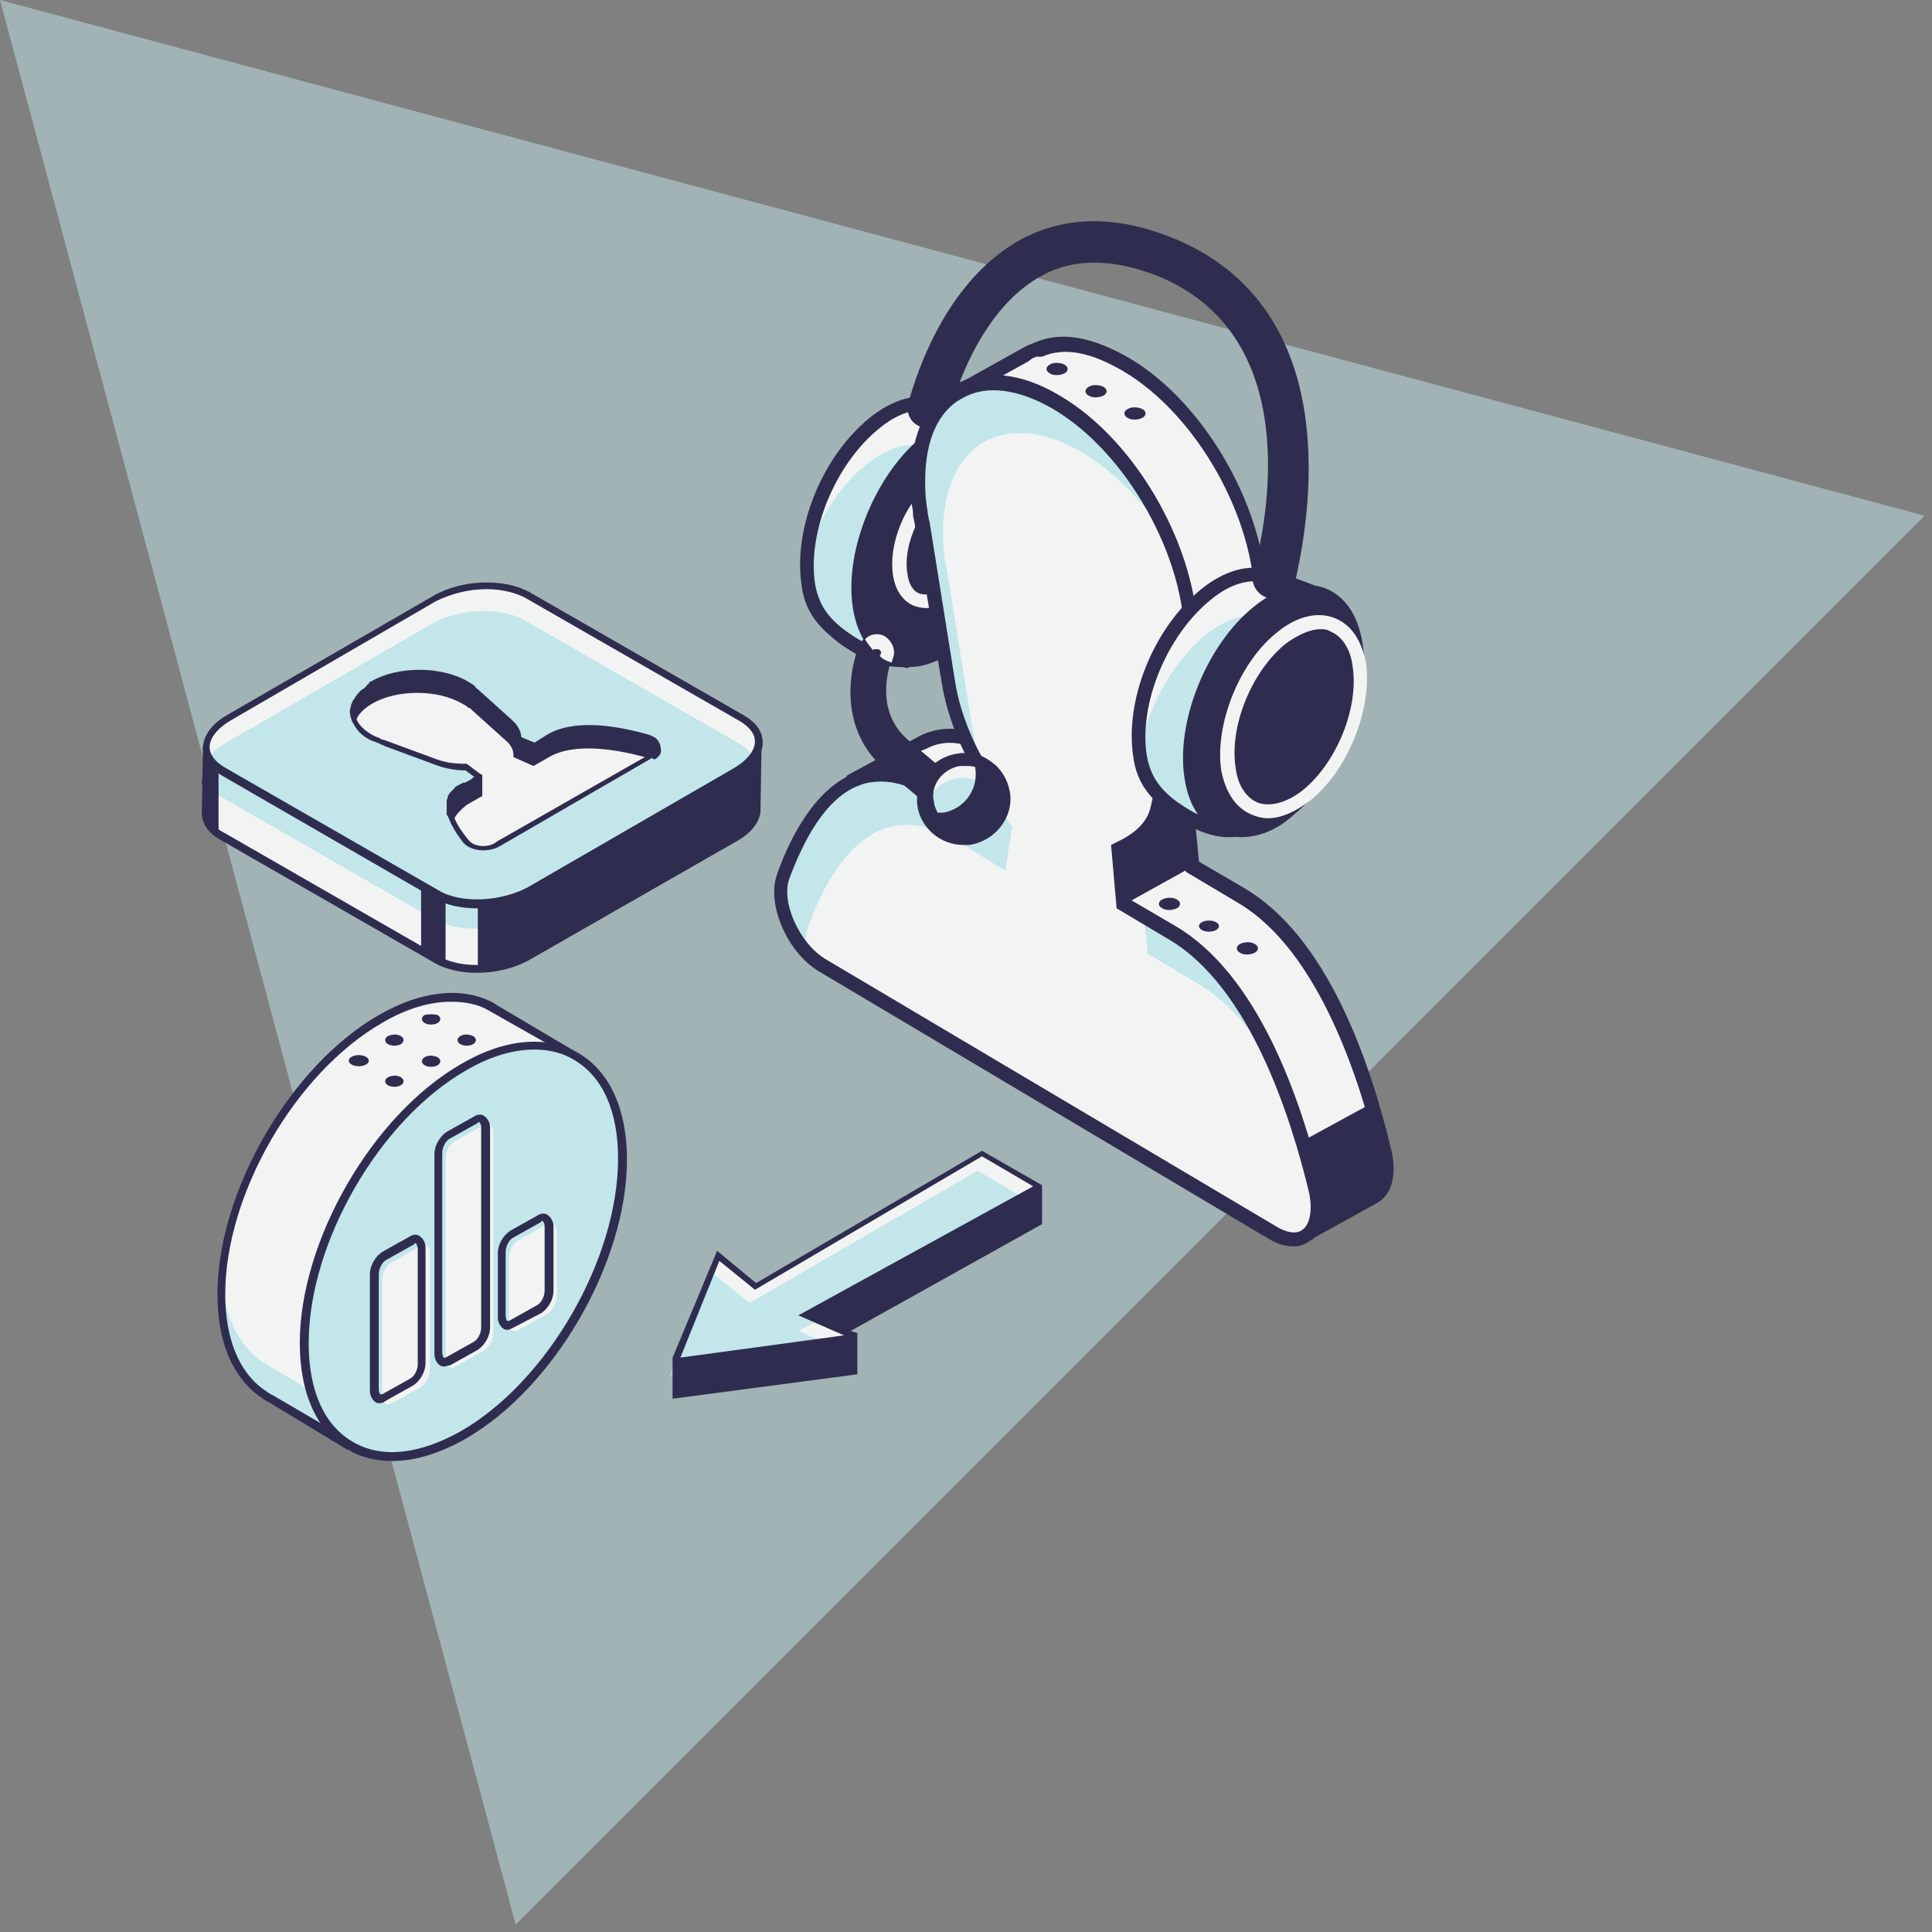 <svg width="201" height="201" viewBox="0 0 201 201" fill="none" xmlns="http://www.w3.org/2000/svg">
<rect x="0" y="0" width="201" height="201" fill="#808080" stroke="none"/>
<path opacity="0.5" d="M200.231 53.652L53.652 200.231L0 0L200.231 53.652Z" fill="#C2E6EA"/>
<g clip-path="url(#clip0_5938_3541)">
<path d="M21.348 84.319L21.463 77.377H78.774L78.658 84.203C78.658 84.319 78.658 84.203 78.658 84.434C78.543 85.476 77.732 86.517 76.343 87.327L55.039 99.475C52.145 101.094 47.861 101.326 45.43 99.822L23.084 86.98C21.811 86.285 21.232 85.36 21.348 84.319Z" fill="#C2E6EA"/>
<path d="M21.348 84.319L21.463 77.377H78.774L78.658 84.087C78.658 84.203 78.658 84.087 78.658 84.319C78.543 85.36 77.732 86.401 76.343 87.211L55.039 99.475C52.145 101.094 47.861 101.326 45.43 99.822L23.084 86.98C21.811 86.285 21.232 85.36 21.348 84.319Z" fill="#F2F3F3"/>
<path d="M49.597 101.21C47.977 101.21 46.355 100.863 45.198 100.169L22.852 87.327C21.579 86.632 20.884 85.475 21 84.319L21.116 77.608L79.237 77.03L79.121 84.203C79.121 84.319 79.121 84.319 79.121 84.434C79.005 85.591 78.079 86.748 76.574 87.558L55.155 99.822C53.534 100.747 51.566 101.21 49.597 101.21ZM21.926 77.724L21.81 84.319C21.695 85.244 22.158 86.054 23.315 86.632L45.661 99.475C47.977 100.863 52.145 100.632 54.923 99.127L76.343 86.748C77.616 86.054 78.427 85.128 78.542 84.203V84.087L78.658 77.724H21.926V77.724Z" fill="#2F2D4F"/>
<path d="M23.084 80.269L45.429 93.111C47.861 94.5 52.26 94.384 55.039 92.764L76.458 80.385C79.353 78.765 79.584 76.22 77.153 74.832L54.808 61.874C52.376 60.485 47.977 60.601 45.198 62.221L23.779 74.716C21 76.336 20.653 78.765 23.084 80.269Z" fill="#F2F3F3"/>
<path d="M22.852 82.814L45.197 95.656C47.628 97.045 52.028 96.929 54.807 95.309L76.226 82.93C79.12 81.31 79.352 78.765 76.921 77.377L54.575 64.534C52.144 63.146 47.744 63.262 44.965 64.882L23.546 77.261C20.767 78.881 20.42 81.426 22.852 82.814Z" fill="#C2E6EA"/>
<path d="M49.597 94.5C47.976 94.5 46.355 94.153 45.197 93.458L22.968 80.616C21.81 79.922 21.115 78.996 21.115 77.84C21.115 76.567 22.041 75.294 23.662 74.369L45.082 61.989C48.092 60.254 52.492 60.138 55.154 61.642L77.5 74.484C78.658 75.178 79.352 76.104 79.352 77.261C79.352 78.534 78.426 79.806 76.805 80.732L55.27 93.111C53.649 94.037 51.565 94.5 49.597 94.5ZM50.639 61.295C48.787 61.295 46.934 61.758 45.313 62.568L24.01 74.947C22.62 75.757 21.81 76.798 21.81 77.724C21.81 78.534 22.389 79.228 23.315 79.806L45.66 92.648C47.976 94.037 52.144 93.805 54.923 92.301L76.342 79.922C77.731 79.112 78.542 78.071 78.542 77.145C78.542 76.335 77.963 75.641 77.037 75.063L54.691 62.221C53.649 61.642 52.144 61.295 50.639 61.295Z" fill="#2F2D4F"/>
<path d="M49.713 94.153V100.863L53.071 100.285L57.239 98.318L77.5 86.401L78.774 84.781V77.377L77.963 79.46L73.679 82.12L53.071 93.574L49.713 94.153Z" fill="#2F2D4F"/>
<path d="M46.356 93.574V100.4L43.809 99.243V92.417L46.356 93.574Z" fill="#2F2D4F"/>
<path d="M22.737 80.153V86.516L21.695 85.822L21 81.426L21.347 77.724L22.737 80.153Z" fill="#2F2D4F"/>
<path d="M67.427 76.798C64.533 75.988 59.902 75.063 57.007 76.682C56.428 77.029 55.965 77.261 55.502 77.492L53.765 76.682C53.765 76.104 53.534 75.41 52.839 74.831L49.366 71.707C49.25 71.592 49.25 71.592 49.134 71.476V71.592C48.903 71.476 48.671 71.245 48.44 71.129C45.777 69.625 41.377 69.625 38.714 71.129C36.051 72.633 36.051 75.178 38.714 76.682C38.946 76.798 39.293 76.914 39.525 77.029H39.64C39.756 77.145 39.988 77.145 40.103 77.261L45.429 79.228C46.355 79.575 47.513 79.806 48.555 79.69L49.945 80.847C49.481 81.079 49.018 81.31 48.44 81.657C45.545 83.393 47.05 86.054 48.555 87.673C49.25 88.483 50.987 88.599 52.029 88.02L59.902 83.508L60.249 83.277L68.122 78.765C69.048 78.186 68.701 77.145 67.427 76.798Z" fill="#F2F3F3"/>
<path d="M38.714 72.864C41.377 71.36 45.776 71.36 48.439 72.864C48.671 72.98 48.902 73.212 49.134 73.327L49.25 73.443C49.365 73.559 49.481 73.559 49.481 73.674L52.955 76.798C53.533 77.376 53.881 77.955 53.881 78.649L55.617 79.459C56.081 79.228 56.544 78.881 57.123 78.649C60.017 77.029 64.648 77.839 67.543 78.765C67.774 78.765 67.89 78.881 68.006 78.996H68.122C69.164 78.418 68.932 77.376 67.543 77.029C64.648 76.22 60.017 75.294 57.123 76.914C56.544 77.261 56.081 77.492 55.617 77.724L53.881 76.914C53.881 76.335 53.649 75.641 52.955 75.063L49.481 71.939C49.365 71.823 49.365 71.823 49.25 71.707L49.134 71.592C48.902 71.476 48.671 71.245 48.439 71.129C45.776 69.625 41.377 69.625 38.714 71.129C36.977 72.17 36.398 73.559 36.861 74.831C37.209 74.137 37.787 73.443 38.714 72.864Z" fill="#2F2D4F"/>
<path d="M48.44 83.509C49.019 83.162 49.482 82.93 49.945 82.699V80.848L48.556 81.657C46.935 82.583 46.703 83.856 47.05 85.128C47.166 84.434 47.629 83.971 48.44 83.509Z" fill="#2F2D4F"/>
<path d="M67.543 76.451C64.301 75.526 59.786 74.716 56.891 76.451L55.618 77.261L54.228 76.683C54.228 76.22 53.997 75.757 53.65 75.294C53.534 75.179 53.418 75.063 53.187 74.832L49.713 71.708C49.597 71.592 49.481 71.592 49.481 71.476L49.366 71.361L49.25 71.245C49.018 71.129 48.903 71.014 48.671 70.898C45.892 69.278 41.377 69.278 38.598 70.898C38.483 70.898 38.367 71.014 38.367 71.129C38.251 71.245 38.135 71.245 38.135 71.361C38.019 71.476 38.019 71.476 37.904 71.592C37.788 71.708 37.672 71.708 37.556 71.823L37.441 71.939C37.093 72.286 36.977 72.518 36.746 72.865C36.63 72.98 36.63 73.212 36.514 73.328C36.514 73.328 36.514 73.328 36.514 73.443C36.514 73.559 36.398 73.79 36.398 73.906C36.398 73.906 36.398 73.906 36.398 74.022C36.398 74.369 36.514 74.716 36.63 75.063L36.977 75.641C37.325 76.22 37.904 76.683 38.598 77.03C38.714 77.03 38.83 77.145 38.946 77.145L39.525 77.377C39.64 77.493 39.872 77.493 39.988 77.608L45.313 79.575C46.24 79.922 47.282 80.153 48.44 80.153L49.366 80.848C49.25 80.848 49.134 80.963 49.018 81.079C48.787 81.195 48.44 81.426 48.324 81.426H48.208C48.092 81.426 48.092 81.542 47.976 81.542C47.861 81.542 47.861 81.657 47.745 81.657C47.629 81.657 47.629 81.773 47.513 81.773C47.398 81.889 47.282 81.889 47.282 82.005L47.166 82.12C47.05 82.236 47.05 82.236 46.934 82.352L46.819 82.467C46.703 82.583 46.703 82.699 46.587 82.814V82.93C46.587 83.046 46.471 83.162 46.471 83.277V83.393V83.509C46.471 83.624 46.471 83.74 46.471 83.856C46.471 83.971 46.471 83.971 46.471 84.087C46.471 84.203 46.471 84.319 46.471 84.434C46.471 84.55 46.471 84.55 46.471 84.666C46.471 84.781 46.471 84.781 46.587 84.897L46.934 85.707C47.282 86.401 47.745 87.095 48.208 87.674C49.018 88.599 50.871 88.715 52.029 88.021L68.006 78.765C68.122 78.65 68.238 78.534 68.354 78.534C68.701 78.302 68.817 77.955 68.701 77.608C68.701 77.377 68.469 77.03 68.238 76.798C68.238 76.798 67.891 76.567 67.543 76.451ZM36.977 73.906C36.977 73.79 36.977 73.675 36.977 73.675V73.559C36.977 73.443 36.977 73.443 36.977 73.328V73.212C36.977 73.096 36.977 73.096 37.093 72.98C37.093 72.98 37.093 72.865 37.209 72.865C37.209 72.865 37.209 72.749 37.325 72.749C37.325 72.633 37.441 72.633 37.441 72.518C37.441 72.518 37.441 72.518 37.441 72.402C37.788 71.939 38.251 71.592 38.83 71.245C41.377 69.741 45.661 69.741 48.208 71.245C48.44 71.361 48.671 71.476 48.903 71.708H49.018C49.134 71.823 49.134 71.823 49.25 71.939L52.723 75.063C52.839 75.179 52.955 75.294 53.071 75.41C53.418 75.757 53.534 76.22 53.534 76.567V76.798C53.418 76.683 53.302 76.567 53.187 76.451L49.713 73.328C49.597 73.212 49.481 73.212 49.481 73.096L49.25 72.865C49.018 72.749 48.903 72.633 48.671 72.518C45.892 70.898 41.377 70.898 38.598 72.518C37.904 72.98 37.325 73.443 36.977 73.906ZM53.534 77.03L55.618 77.955L57.239 77.03C60.133 75.41 64.88 76.336 67.427 77.145C67.659 77.261 67.891 77.377 68.122 77.493C68.238 77.608 68.354 77.724 68.354 77.955C68.354 78.187 68.238 78.418 67.891 78.534C67.775 78.534 67.659 78.418 67.543 78.418C64.301 77.493 59.786 76.683 56.891 78.418L55.618 79.228L54.228 78.534C54.113 77.955 53.881 77.377 53.534 77.03ZM47.166 83.74C47.166 83.624 47.166 83.509 47.282 83.393C47.282 83.277 47.398 83.162 47.398 83.046C47.398 82.93 47.513 82.814 47.629 82.699C47.745 82.583 47.745 82.467 47.861 82.467C48.092 82.236 48.324 82.12 48.671 81.889L49.597 81.311V82.467L48.324 83.162C47.976 83.393 47.745 83.624 47.398 83.856C47.282 83.971 47.166 84.087 47.05 84.203C47.166 83.971 47.166 83.856 47.166 83.74ZM48.787 87.442C48.208 86.748 47.629 85.938 47.282 85.128C47.513 84.666 47.976 84.203 48.555 83.74L50.176 82.814V80.963V80.616L49.945 80.501L48.555 79.459H48.44C47.398 79.459 46.355 79.344 45.429 78.997L40.103 77.03C39.988 77.03 39.872 76.914 39.64 76.914L39.525 76.798C39.177 76.683 38.946 76.567 38.714 76.451C37.904 75.989 37.325 75.41 37.093 74.832C37.325 74.253 37.904 73.675 38.714 73.212C41.261 71.708 45.545 71.708 48.092 73.212C48.324 73.328 48.555 73.443 48.787 73.675H48.903C49.018 73.79 49.018 73.79 49.134 73.906L52.608 77.03C53.187 77.493 53.418 78.071 53.418 78.534V78.765L55.502 79.691L57.123 78.765C59.902 77.145 64.533 78.071 67.08 78.765L51.681 87.558C50.871 88.252 49.366 88.136 48.787 87.442Z" fill="#2F2D4F"/>
<path d="M70.322 141.472L88.963 138.927L83.753 136.728L108.182 123.539L102.277 120.068L78.658 133.836L74.722 130.712L70.322 141.356V141.472Z" fill="#F2F3F3"/>
<path d="M69.975 142.513L88.269 140.778L83.058 138.464L107.604 125.275L101.699 121.804L77.964 135.571L74.143 132.448L69.744 143.207H69.628L69.975 142.513Z" fill="#C2E6EA"/>
<path d="M108.414 123.308L102.162 119.721L78.659 133.489L74.607 130.134L69.976 141.24V145.521L89.195 142.976V138.695L88.5 138.464L108.414 127.357V123.308ZM74.838 131.175L78.543 134.183L102.162 120.3L107.488 123.423L83.059 136.844L87.806 138.927L70.786 141.24L74.838 131.175Z" fill="#2F2D4F"/>
<path d="M101.003 51.23C102.161 47.296 103.087 44.172 103.087 44.172C103.087 44.172 99.266 42.553 97.298 42.205C95.446 41.627 93.13 42.205 90.815 44.056C86.068 47.874 83.057 55.163 83.984 60.832C84.331 63.262 85.489 64.65 86.878 65.807C86.878 65.807 90.699 69.047 94.172 68.7C95.446 68.584 96.719 64.188 98.456 59.213C99.845 56.667 100.772 53.891 101.003 51.23Z" fill="#F2F3F3"/>
<path d="M101.003 51.23C101.35 50.188 101.582 49.263 101.814 48.337C100.656 47.874 98.109 46.833 96.603 46.486C94.751 45.908 92.435 46.486 90.12 48.337C87.11 50.767 84.91 54.469 83.752 58.403C83.752 59.213 83.752 59.907 83.868 60.717C84.215 63.146 85.373 64.535 86.762 65.692C86.762 65.692 90.583 68.931 94.056 68.584C95.33 68.468 96.603 64.072 98.34 59.097C99.73 56.667 100.656 53.891 101.003 51.23Z" fill="#C2E6EA"/>
<path d="M93.594 69.394C90.236 69.394 86.879 66.617 86.531 66.27C85.142 65.113 83.752 63.609 83.405 60.948C82.479 55.047 85.489 47.527 90.468 43.478C92.899 41.511 95.446 40.817 97.646 41.511C99.499 41.974 103.319 43.478 103.435 43.594L104.014 43.825L103.898 44.404C103.898 44.404 103.088 47.527 101.814 51.461C101.467 54.122 100.54 57.014 99.151 59.56L98.456 61.642C96.72 66.848 95.793 69.278 94.288 69.509C94.057 69.394 93.825 69.394 93.594 69.394ZM95.909 42.668C94.52 42.668 92.899 43.362 91.394 44.635C86.879 48.337 83.984 55.395 84.794 60.717C85.142 62.799 86.068 64.072 87.457 65.229C88.731 66.27 91.741 68.237 94.173 67.89C94.867 67.658 96.141 63.956 97.183 61.064C97.414 60.37 97.646 59.675 97.877 58.865C99.267 56.32 100.077 53.659 100.425 51.114V50.998C101.351 48.106 102.046 45.676 102.277 44.519C101.119 44.056 98.572 43.131 97.183 42.784C96.72 42.784 96.372 42.668 95.909 42.668Z" fill="#2F2D4F"/>
<path d="M107.256 49.263C106.793 46.37 105.404 44.288 103.32 43.478C101.12 42.668 98.457 43.362 95.91 45.445C91.047 49.378 87.805 57.361 88.731 63.262C89.194 66.154 90.584 68.237 92.668 69.046C93.247 69.278 93.941 69.394 94.636 69.394C96.373 69.394 98.225 68.584 100.078 67.08C104.94 63.146 108.182 55.163 107.256 49.263Z" fill="#2F2D4F"/>
<path d="M102.393 52.734C102.856 55.626 101.235 59.56 98.804 61.527C96.372 63.493 94.057 62.684 93.594 59.791C93.131 56.899 94.751 52.965 97.183 50.998C99.614 49.032 101.93 49.841 102.393 52.734Z" fill="#2F2D4F"/>
<path d="M96.257 63.262C95.909 63.262 95.446 63.146 95.099 63.031C93.941 62.568 93.131 61.411 92.899 59.791C92.436 56.667 94.057 52.502 96.72 50.304C98.109 49.147 99.614 48.8 100.888 49.263C102.046 49.726 102.856 50.883 103.088 52.502C103.551 55.626 101.93 59.791 99.267 61.989C98.225 62.915 97.183 63.262 96.257 63.262ZM99.73 50.651C99.151 50.651 98.341 50.998 97.646 51.577C95.446 53.312 93.941 57.014 94.404 59.675C94.52 60.717 94.983 61.526 95.678 61.758C96.372 61.989 97.414 61.758 98.341 60.948C100.54 59.213 102.046 55.51 101.582 52.849C101.467 51.808 101.004 50.998 100.309 50.767C100.193 50.651 99.962 50.651 99.73 50.651Z" fill="#F2F3F3"/>
<path d="M143.957 119.952C141.989 111.391 137.59 98.086 129.022 93.111C127.401 92.186 125.201 90.797 123.928 90.103L123.349 84.434C123.812 84.203 124.275 83.971 124.738 83.624H124.854L125.085 83.508C126.243 82.698 127.169 81.773 127.517 80.037L128.211 77.029L130.527 66.617C130.643 66.27 130.643 65.923 130.759 65.576L130.874 65.344C130.99 64.534 131.106 63.724 131.106 62.799C131.222 53.659 124.97 42.437 117.097 37.809C113.507 35.726 110.497 35.148 107.95 36.189L107.603 36.305L107.371 36.42C107.024 36.536 106.792 36.767 106.561 36.883L99.961 40.586L99.614 41.28L102.856 43.709C102.74 44.403 102.74 45.098 102.74 45.792C102.74 46.602 102.74 47.296 102.856 48.221V48.453L102.971 49.031C103.087 49.494 103.087 49.841 103.203 50.304L105.75 66.964C106.213 69.856 107.718 73.906 109.802 76.798L109.108 81.31C107.834 80.616 105.634 79.112 104.013 78.186C100.656 76.219 98.225 76.104 96.025 77.145L95.677 77.376L94.867 77.839L89.078 81.079L90.352 83.161C89.657 84.434 89.078 85.822 88.615 87.211C87.573 89.987 89.657 94.731 92.783 96.582L115.823 110.234L116.865 110.812L134.695 121.341C134.927 123.423 135.274 126.315 135.506 127.82C135.621 128.282 136.084 128.514 136.548 128.282L143.031 124.696C143.957 124.002 144.536 122.266 143.957 119.952Z" fill="#F2F3F3"/>
<path d="M143.958 123.192C141.99 114.631 137.59 101.326 129.022 96.351C127.401 95.425 125.202 94.037 123.928 93.343L123.349 87.674C123.812 87.442 123.002 86.632 123.581 86.285L122.886 85.823L123.696 83.393C124.854 82.583 126.012 83.162 126.359 81.426L128.328 80.153L130.643 69.741C130.759 69.394 130.759 69.047 130.875 68.7L130.991 68.468C131.106 67.658 131.222 66.849 131.222 65.923C131.338 56.783 125.086 45.561 117.213 40.933C113.624 38.85 110.613 38.272 108.066 39.313L107.719 39.429L107.487 39.544C107.14 39.66 106.908 39.892 106.677 40.007L99.962 43.825L99.614 44.519L102.856 46.949C102.74 47.643 102.74 48.337 102.74 49.032C102.74 49.841 102.74 50.535 102.856 51.461V51.692L102.972 52.271C103.088 52.734 103.088 53.081 103.203 53.544L105.866 70.088C106.33 72.98 107.835 77.03 109.919 79.922L109.224 84.434C107.95 83.74 105.751 82.236 104.13 81.31C100.772 79.344 98.341 79.228 96.141 80.269L95.794 80.385L94.983 80.848L89.194 84.087L90.468 86.17C89.773 87.442 89.194 88.831 88.731 90.219C87.689 92.996 89.773 97.739 92.899 99.59L115.708 113.242L116.75 113.821L134.58 124.349C134.811 126.431 133.19 125.969 133.422 127.473C133.538 127.936 134.001 128.167 134.464 127.935L140.948 124.349C141.99 123.77 144.537 125.506 143.958 123.192Z" fill="#F2F3F3"/>
<path d="M136.085 129.092C135.853 129.092 135.621 129.092 135.39 128.977C134.927 128.745 134.695 128.398 134.579 127.935C134.348 126.547 134 123.886 133.769 121.804L92.32 97.045C88.962 95.078 86.762 89.987 87.92 86.864C88.383 85.591 88.962 84.318 89.541 83.161L88.036 80.732L95.677 76.567C98.225 75.294 101.003 75.641 104.361 77.608C105.287 78.071 106.329 78.765 107.255 79.343C107.719 79.575 108.182 79.922 108.529 80.153L108.992 77.029C107.024 74.137 105.519 70.088 105.056 67.08L102.393 50.073C102.277 49.725 102.277 49.494 102.277 49.147L102.045 48.569C101.93 47.527 101.93 46.949 101.93 46.023C101.93 45.445 101.93 44.866 102.045 44.172L98.688 41.627L99.382 40.123L106.213 36.305C106.445 36.189 106.792 35.958 107.14 35.842L107.719 35.611C110.381 34.454 113.623 35.032 117.444 37.23C125.549 41.974 131.916 53.428 131.801 62.799C131.801 63.493 131.685 64.187 131.685 64.882L131.569 65.691C131.453 66.038 131.453 66.386 131.338 66.733L128.327 80.038C127.864 82.12 126.591 83.277 125.549 83.971L125.433 84.087C124.97 84.318 124.622 84.55 124.275 84.781L124.738 89.64L129.485 92.417C137.937 97.392 142.452 110.003 144.768 119.721C145.347 122.266 144.768 124.349 143.263 125.159L136.779 128.745C136.548 128.977 136.316 129.092 136.085 129.092ZM90.12 81.31L91.278 83.161L91.046 83.508C90.352 84.665 89.773 86.054 89.309 87.442C88.383 89.872 90.352 94.268 93.13 95.888L135.274 120.878V121.225C135.506 123.308 135.853 126.2 136.085 127.704L142.568 124.117C143.494 123.655 143.842 122.035 143.379 120.299C141.526 112.548 137.242 98.896 128.79 93.921L123.349 90.681L122.77 84.087L123.233 83.856C123.696 83.624 124.159 83.393 124.622 83.046L124.854 82.93C126.127 82.12 126.706 81.195 127.054 79.922L130.064 66.501C130.18 66.154 130.18 65.807 130.296 65.576V65.344C130.411 64.534 130.527 63.725 130.527 62.915C130.643 54.006 124.507 43.131 116.865 38.619C113.507 36.652 110.729 36.073 108.413 37.115H107.834C107.487 37.23 107.255 37.346 107.024 37.578L100.54 41.164L103.666 43.478L103.55 43.941C103.435 44.635 103.435 45.329 103.435 46.023C103.435 46.949 103.435 47.527 103.55 48.337V48.453L103.666 49.147C103.666 49.494 103.782 49.725 103.782 49.957L103.898 50.42L106.561 67.08C107.024 70.088 108.529 73.906 110.497 76.682L110.613 76.914L109.687 82.699L108.645 82.004C108.066 81.657 107.255 81.195 106.445 80.616C105.519 80.038 104.477 79.343 103.55 78.881C100.656 77.145 98.34 76.798 96.256 77.955L95.909 78.071L90.12 81.31Z" fill="#2F2D4F"/>
<path d="M136.895 123.886C134.926 115.325 130.527 102.02 121.959 97.045C120.338 96.119 118.138 94.731 116.865 94.037L116.286 88.368C117.907 87.558 119.875 86.285 120.454 83.971L121.149 80.963L123.464 70.551C123.58 70.204 123.58 69.856 123.696 69.509L123.811 69.278C123.927 68.468 124.043 67.658 124.043 66.733C124.159 57.593 117.907 46.37 110.034 41.742C102.161 37.115 95.677 40.701 95.561 49.841C95.561 50.651 95.561 51.345 95.677 52.271V52.502L95.793 53.081C95.909 53.543 95.909 53.891 96.024 54.353L98.572 71.013C99.035 73.906 100.54 77.955 102.624 80.847L101.929 85.36C100.656 84.665 98.456 83.161 96.835 82.236C88.267 77.145 83.636 85.013 81.436 91.144C80.394 93.921 82.478 98.665 85.604 100.516L108.644 114.168L109.686 114.746L132.611 128.282C135.621 130.018 137.821 127.82 136.895 123.886Z" fill="#C2E6EA"/>
<path d="M124.507 102.251C122.886 101.325 120.686 99.937 119.412 99.243L119.065 95.656C118.254 95.193 117.444 94.731 116.865 94.384L116.286 88.715C117.907 87.905 119.875 86.632 120.454 84.318L121.149 81.31L123.465 70.897C123.58 70.55 123.58 70.203 123.696 69.856L123.812 69.625C123.928 68.815 124.043 68.005 124.043 67.079C124.043 63.724 123.233 60.022 121.728 56.436C119.296 52.502 116.055 49.147 112.581 47.064C104.708 42.437 98.225 46.023 98.109 55.163C98.109 55.973 98.109 56.667 98.225 57.593V57.824L98.34 58.402C98.456 58.865 98.456 59.212 98.572 59.675L101.235 76.219C101.466 77.724 101.929 79.343 102.624 81.079C102.624 81.079 102.624 81.194 102.74 81.194C103.435 82.93 104.361 84.665 105.287 86.053L104.592 90.566C103.319 89.871 101.119 88.367 99.498 87.442C90.93 82.351 86.299 90.334 84.099 96.35C83.752 97.276 83.752 98.317 83.984 99.359C84.447 99.937 85.026 100.4 85.605 100.747L108.645 114.399L109.687 114.977L132.611 128.629C135.621 130.48 137.821 128.282 136.895 124.349C135.969 120.415 134.464 115.44 132.38 110.697C130.296 107.11 127.633 104.102 124.507 102.251Z" fill="#F2F3F3"/>
<path d="M134.579 129.671C133.769 129.671 132.959 129.439 132.148 128.977L85.257 101.094C81.9 99.127 79.7 94.037 80.858 90.913C82.247 86.979 84.91 81.889 89.078 80.385C91.625 79.459 94.288 79.922 97.298 81.657C98.109 82.12 99.151 82.814 100.193 83.393C100.656 83.624 101.119 83.971 101.466 84.203L101.93 81.079C99.961 78.186 98.456 74.137 97.993 71.129L95.099 54.122C94.983 53.775 94.983 53.544 94.983 53.196L94.867 52.502C94.751 51.461 94.751 50.767 94.751 49.841C94.751 45.098 96.488 41.627 99.382 40.007C102.393 38.387 106.213 38.734 110.266 41.164C118.37 45.908 124.738 57.361 124.622 66.733C124.622 67.427 124.507 68.121 124.507 68.815L124.391 69.625C124.275 69.972 124.275 70.319 124.159 70.666L121.149 83.971C120.686 86.401 118.833 87.674 117.097 88.715L117.56 93.574L122.307 96.351C130.759 101.326 135.274 113.936 137.59 123.655C138.169 125.969 137.705 127.935 136.432 128.977C135.853 129.439 135.274 129.671 134.579 129.671ZM91.625 81.31C90.93 81.31 90.12 81.426 89.541 81.657C85.836 82.93 83.521 87.674 82.131 91.376C81.205 93.805 83.173 98.202 85.952 99.822L132.959 127.704C134.001 128.282 134.927 128.398 135.506 127.935C136.316 127.357 136.548 125.853 136.2 124.117C134.348 116.366 130.064 102.714 121.612 97.739L116.17 94.499L115.592 87.905L116.055 87.674C117.791 86.864 119.412 85.707 119.76 83.74L122.77 70.435C122.886 70.088 122.886 69.741 123.001 69.509V69.278C123.117 68.468 123.233 67.658 123.233 66.848C123.349 57.94 117.212 47.065 109.571 42.552C105.982 40.47 102.624 40.007 100.193 41.395C97.646 42.668 96.256 45.792 96.256 49.957C96.256 50.767 96.256 51.461 96.372 52.271V52.386L96.488 53.081C96.488 53.428 96.604 53.659 96.604 53.891L96.719 54.353L99.382 71.013C99.846 74.022 101.351 77.839 103.319 80.616L103.435 80.847L102.508 86.632L101.582 86.054C101.003 85.707 100.193 85.244 99.382 84.665C98.456 84.087 97.414 83.393 96.488 82.93C94.751 81.773 93.13 81.31 91.625 81.31Z" fill="#2F2D4F"/>
<path d="M124.16 66.27L131.106 61.873L131.338 63.609L127.633 80.5L125.317 83.277L123.581 84.318L124.16 90.103L116.865 94.153L116.402 88.368L120.223 86.054L121.034 81.889L124.16 66.27Z" fill="#2F2D4F"/>
<path d="M134.927 119.027L142.568 114.862L144.189 120.762L144.073 122.845L142.8 124.927L136.2 128.051L136.663 125.043L135.853 120.415L134.927 119.027Z" fill="#2F2D4F"/>
<path d="M135.621 69.046C136.779 65.113 137.705 61.989 137.705 61.989C137.705 61.989 133.885 60.369 131.916 60.022C130.064 59.444 127.748 60.022 125.433 61.873C120.686 65.691 117.676 72.98 118.602 78.649C118.949 81.079 120.107 82.467 121.496 83.624C121.496 83.624 125.201 86.632 128.212 86.401C129.485 86.285 131.338 82.004 133.074 77.029C134.464 74.484 135.274 71.707 135.621 69.046Z" fill="#F2F3F3"/>
<path d="M125.433 66.038C121.959 68.931 119.296 73.674 118.602 78.302C118.602 78.418 118.602 78.534 118.602 78.649C118.949 81.079 120.107 82.467 121.496 83.624C121.496 83.624 125.201 86.632 128.211 86.401C129.485 86.285 131.337 82.004 133.074 77.029C134.463 74.6 135.39 71.823 135.621 69.162C135.969 68.005 136.316 66.848 136.547 65.923C135.274 65.46 133.074 64.65 131.8 64.303C130.18 63.609 127.864 64.187 125.433 66.038Z" fill="#C2E6EA"/>
<path d="M127.748 87.095C124.622 87.095 121.38 84.434 121.033 84.087C119.644 82.93 118.254 81.426 117.907 78.765C116.981 72.864 119.991 65.344 124.97 61.295C127.401 59.328 129.948 58.634 132.148 59.328C134 59.791 137.821 61.295 137.937 61.411L138.516 61.642L138.4 62.22C138.4 62.22 137.59 65.344 136.316 69.278C135.969 71.939 135.042 74.831 133.653 77.376C130.643 85.822 129.253 87.095 128.211 87.095C128.096 87.095 127.98 87.095 127.748 87.095ZM130.411 60.485C129.022 60.485 127.401 61.179 125.896 62.452C121.38 66.154 118.486 73.212 119.296 78.534C119.644 80.616 120.57 81.889 121.959 83.046C123.117 83.971 126.012 85.822 128.096 85.707C128.211 85.707 129.485 85.128 132.38 76.798C133.769 74.253 134.579 71.592 134.927 69.046V68.931C135.853 66.038 136.548 63.609 136.779 62.452C135.621 61.989 133.074 61.063 131.685 60.716C131.337 60.485 130.874 60.485 130.411 60.485Z" fill="#2F2D4F"/>
<path d="M141.064 67.08C141.99 72.749 138.864 80.501 134.117 84.319C129.37 88.136 124.854 86.632 123.928 80.963C123.002 75.294 126.128 67.543 130.875 63.725C135.622 59.907 140.253 61.411 141.064 67.08Z" fill="#2F2D4F"/>
<path d="M129.138 87.095C128.443 87.095 127.749 86.979 127.17 86.748C125.086 85.938 123.696 83.971 123.233 80.963C122.307 75.063 125.549 67.08 130.412 63.146C132.959 61.064 135.622 60.37 137.821 61.179C139.906 61.989 141.295 63.956 141.758 66.964C142.684 72.865 139.442 80.848 134.58 84.781C132.843 86.401 130.875 87.095 129.138 87.095ZM135.969 62.336C134.58 62.336 132.959 63.031 131.338 64.303C126.822 68.005 123.812 75.41 124.623 80.848C124.97 83.162 126.012 84.897 127.633 85.475C129.37 86.17 131.454 85.475 133.653 83.74C138.169 80.038 141.179 72.633 140.369 67.196C140.021 64.882 138.979 63.146 137.358 62.568C136.895 62.452 136.432 62.336 135.969 62.336Z" fill="#2F2D4F"/>
<path d="M141.41 69.046C142.105 73.559 139.673 79.69 135.853 82.698C132.148 85.707 128.443 84.55 127.748 80.037C127.053 75.525 129.485 69.394 133.306 66.385C137.126 63.377 140.715 64.534 141.41 69.046Z" fill="#2F2D4F"/>
<path d="M131.916 85.128C131.337 85.128 130.874 85.012 130.295 84.781C128.559 84.087 127.517 82.467 127.053 80.153C126.359 75.41 128.906 68.931 132.842 65.807C134.926 64.072 137.126 63.609 138.863 64.303C140.6 64.997 141.642 66.617 142.105 68.931C142.8 73.674 140.252 80.153 136.316 83.277C134.811 84.434 133.306 85.128 131.916 85.128ZM137.358 65.46C136.316 65.46 135.042 66.038 133.769 66.964C130.18 69.856 127.864 75.641 128.559 79.922C128.79 81.773 129.716 83.046 130.874 83.508C132.148 83.971 133.884 83.508 135.505 82.236C139.095 79.343 141.41 73.559 140.715 69.278C140.484 67.427 139.558 66.154 138.4 65.691C138.053 65.46 137.705 65.46 137.358 65.46Z" fill="#F2F3F3"/>
<path d="M98.572 83.045C98.109 83.508 97.414 83.624 96.951 83.161L92.552 79.459C88.384 75.988 88.847 70.666 89.889 67.542C90.12 66.848 90.815 66.617 91.51 66.848C92.088 67.079 92.32 67.658 92.088 68.236C91.394 70.203 90.468 74.6 93.941 77.608L98.341 81.31C98.919 81.773 99.035 82.467 98.572 83.045Z" fill="#2F2D4F"/>
<path d="M97.761 84.202C97.298 84.202 96.835 84.087 96.488 83.74L92.088 80.037C87.92 76.567 87.92 71.129 89.309 67.311C89.425 66.848 89.888 66.385 90.352 66.154C90.815 65.923 91.394 65.923 91.857 66.154C92.783 66.617 93.13 67.542 92.783 68.468C92.088 70.55 91.394 74.368 94.519 77.029L98.919 80.732C99.73 81.426 99.845 82.583 99.151 83.393C98.803 83.74 98.34 83.971 97.877 84.087C97.761 84.202 97.761 84.202 97.761 84.202ZM91.046 67.427H90.93C90.815 67.427 90.699 67.542 90.699 67.658C90.12 69.278 88.615 74.947 93.13 78.765L97.53 82.467C97.646 82.583 97.761 82.583 97.877 82.583C97.993 82.583 98.109 82.467 98.225 82.467C98.34 82.236 98.34 82.004 98.225 81.888L93.825 78.186C89.888 74.831 91.046 69.972 91.741 68.005C91.857 67.774 91.741 67.542 91.509 67.542C91.162 67.427 91.046 67.427 91.046 67.427Z" fill="#2F2D4F"/>
<path d="M91.972 66.154C91.509 65.923 90.93 65.923 90.467 66.154C90.236 66.27 90.12 66.385 90.004 66.501C90.236 66.964 90.583 67.311 90.814 67.658C90.814 67.542 90.93 67.542 91.046 67.542H91.162C91.278 67.542 91.278 67.542 91.393 67.542C91.625 67.658 91.741 67.889 91.625 68.005C91.625 68.121 91.625 68.121 91.509 68.237C91.856 68.584 92.32 68.815 92.783 68.931C92.783 68.699 92.898 68.584 92.898 68.468C93.246 67.658 92.783 66.617 91.972 66.154Z" fill="#F2F3F3"/>
<path d="M104.361 82.467C104.708 84.665 103.203 86.748 101.003 87.095C98.803 87.442 96.719 85.938 96.372 83.74C96.025 81.542 97.53 79.459 99.73 79.112C101.93 78.649 104.014 80.153 104.361 82.467Z" fill="#F2F3F3"/>
<path d="M99.614 80.963C97.993 81.194 96.719 82.467 96.256 83.971C96.719 85.938 98.687 87.326 100.771 86.979C102.392 86.747 103.666 85.475 104.129 83.971C103.666 82.004 101.698 80.731 99.614 80.963Z" fill="#C2E6EA"/>
<path d="M105.055 82.351C104.824 81.079 104.129 79.922 103.087 79.227C102.045 78.418 100.771 78.186 99.498 78.418C96.835 78.88 95.098 81.31 95.445 83.855C95.793 86.169 97.877 87.905 100.192 87.905C100.424 87.905 100.656 87.905 100.887 87.905C103.666 87.442 105.518 84.897 105.055 82.351ZM99.845 79.69C100.077 79.69 100.192 79.69 100.424 79.69C100.771 79.69 101.119 79.69 101.466 79.806C101.466 79.806 101.466 79.806 101.466 79.922C101.813 82.12 100.308 84.202 98.108 84.549C97.877 84.549 97.761 84.549 97.529 84.549C97.414 84.202 97.182 83.855 97.182 83.508C96.719 81.773 97.993 80.037 99.845 79.69Z" fill="#2F2D4F"/>
<path d="M121.96 24.735C116.171 22.422 110.961 22.422 106.329 24.851C98.804 28.9 95.562 38.04 94.52 41.858C94.173 42.9 94.751 44.056 95.793 44.404L96.372 44.635L96.72 44.056C97.299 42.784 98.109 41.858 99.151 41.048L99.383 40.933L99.499 40.701C100.656 37.346 103.435 31.33 108.413 28.669C111.771 26.818 115.823 26.934 120.339 28.669C135.622 34.801 131.917 53.891 130.412 59.56C130.064 60.717 130.759 61.873 131.917 62.221C132.148 62.336 132.38 62.336 132.611 62.336C132.959 62.336 133.306 62.221 133.653 62.105C134.232 61.758 134.58 61.295 134.695 60.717C136.201 54.238 140.253 32.14 121.96 24.735Z" fill="#2F2D4F"/>
<path d="M130.526 98.202C130.989 98.433 130.989 98.896 130.526 99.127C130.063 99.359 129.369 99.359 129.021 99.127C128.558 98.896 128.558 98.433 129.021 98.202C129.484 97.971 130.179 97.971 130.526 98.202Z" fill="#2F2D4F"/>
<path d="M125.779 96.929C126.355 96.929 126.821 96.67 126.821 96.35C126.821 96.031 126.355 95.772 125.779 95.772C125.204 95.772 124.737 96.031 124.737 96.35C124.737 96.67 125.204 96.929 125.779 96.929Z" fill="#2F2D4F"/>
<path d="M122.422 93.574C122.885 93.805 122.885 94.268 122.422 94.499C121.959 94.731 121.264 94.731 120.917 94.499C120.454 94.268 120.454 93.805 120.917 93.574C121.38 93.343 122.074 93.343 122.422 93.574Z" fill="#2F2D4F"/>
<path d="M118.833 42.552C119.296 42.784 119.296 43.247 118.833 43.478C118.37 43.709 117.675 43.709 117.328 43.478C116.865 43.247 116.865 42.784 117.328 42.552C117.675 42.321 118.37 42.321 118.833 42.552Z" fill="#2F2D4F"/>
<path d="M114.781 40.239C115.244 40.47 115.244 40.933 114.781 41.164C114.318 41.395 113.623 41.395 113.276 41.164C112.813 40.933 112.813 40.47 113.276 40.239C113.623 40.007 114.318 40.007 114.781 40.239Z" fill="#2F2D4F"/>
<path d="M110.728 37.925C111.192 38.156 111.192 38.619 110.728 38.85C110.265 39.081 109.571 39.081 109.223 38.85C108.76 38.619 108.76 38.156 109.223 37.925C109.571 37.693 110.265 37.693 110.728 37.925Z" fill="#2F2D4F"/>
<path d="M59.787 109.887L51.335 104.912C51.219 104.912 51.219 104.796 51.103 104.796V104.681C48.093 103.061 44.041 103.408 39.641 105.953C30.379 111.275 22.969 124.117 22.969 134.646C22.969 139.505 24.59 143.091 27.253 144.943L27.6 145.174C27.831 145.29 27.947 145.405 28.179 145.521L36.052 150.149L40.452 142.744C47.977 137.538 53.998 127.357 55.156 118.101L55.734 117.176L59.787 109.887Z" fill="#C2E6EA"/>
<path d="M39.41 105.838C31.073 110.697 24.127 121.688 22.969 131.638C23.084 136.381 24.59 139.736 27.137 141.587L27.484 141.819C27.716 141.934 27.831 142.05 28.063 142.166L35.936 146.794L40.336 139.389C47.861 134.183 53.882 124.002 55.04 114.746L55.619 113.82L58.282 108.961L51.103 104.681C50.987 104.681 50.987 104.565 50.872 104.565L50.756 104.449C47.861 102.945 43.809 103.292 39.41 105.838Z" fill="#F2F3F3"/>
<path d="M51.797 108.036C51.681 108.036 51.681 107.92 51.566 107.92L51.45 107.805C48.44 106.185 44.387 106.532 39.988 109.077C34.199 112.432 29.22 118.68 26.21 125.506L46.356 137.885C51.334 132.448 54.923 124.928 55.734 118.102L56.313 117.176L58.976 112.317L51.797 108.036Z" fill="#F2F3F3"/>
<path d="M36.167 150.843L27.947 145.868C27.715 145.752 27.484 145.637 27.368 145.521L27.021 145.29C24.126 143.207 22.621 139.505 22.621 134.646C22.621 124.002 30.147 110.928 39.409 105.606C43.809 103.061 48.093 102.598 51.334 104.334L51.682 104.565L60.481 109.771L55.618 118.333C54.461 127.704 48.324 137.885 40.798 143.091L36.167 150.843ZM46.935 104.218C44.735 104.218 42.304 104.912 39.757 106.416C30.726 111.622 23.432 124.233 23.432 134.646C23.432 139.158 24.821 142.744 27.484 144.595L27.831 144.827C27.947 144.943 28.178 145.058 28.41 145.174L35.936 149.57L40.335 142.397C47.745 137.307 53.766 127.241 54.924 118.101L55.039 117.87L55.618 116.944L59.439 110.003L50.871 105.143C49.714 104.449 48.324 104.218 46.935 104.218Z" fill="#2F2D4F"/>
<path d="M59.941 136.928C66.399 125.751 66.382 113.659 59.904 109.921C53.425 106.184 42.937 112.215 36.479 123.392C30.021 134.57 30.037 146.661 36.516 150.399C42.995 154.137 53.483 148.106 59.941 136.928Z" fill="#C2E6EA"/>
<path d="M40.798 152C39.177 152 37.556 151.653 36.283 150.843C33.041 148.992 31.189 145.058 31.189 139.736C31.189 129.092 38.714 116.018 47.977 110.696C52.492 108.036 56.892 107.688 60.133 109.54C63.375 111.391 65.228 115.324 65.228 120.646C65.228 131.29 57.702 144.364 48.44 149.686C45.777 151.19 43.23 152 40.798 152ZM55.618 109.192C53.418 109.192 50.987 109.887 48.44 111.391C39.409 116.597 32.115 129.323 32.115 139.736C32.115 144.711 33.736 148.297 36.746 150.033C39.756 151.768 43.693 151.305 47.977 148.876C57.007 143.67 64.302 130.943 64.302 120.531C64.302 115.556 62.681 111.969 59.67 110.234C58.513 109.54 57.123 109.192 55.618 109.192Z" fill="#2F2D4F"/>
<path d="M43.692 144.364L40.798 145.984C40.219 146.331 39.756 145.984 39.756 145.174V133.141C39.756 132.447 40.219 131.522 40.798 131.29L43.692 129.671C44.271 129.324 44.734 129.671 44.734 130.481V142.513C44.734 143.207 44.271 144.017 43.692 144.364Z" fill="#F2F3F3"/>
<path d="M39.524 145.984C39.409 145.984 39.177 145.984 39.061 145.868C38.714 145.637 38.482 145.174 38.482 144.711V132.563C38.482 131.638 39.061 130.712 39.756 130.249L42.651 128.63C42.998 128.398 43.461 128.398 43.693 128.63C44.04 128.861 44.271 129.324 44.271 129.787V141.819C44.271 142.744 43.693 143.67 42.998 144.133L40.103 145.752C39.988 145.868 39.756 145.984 39.524 145.984ZM43.229 129.324C43.229 129.324 43.114 129.324 43.114 129.439L40.219 131.059C39.756 131.291 39.409 131.985 39.409 132.563V144.596C39.409 144.827 39.524 144.943 39.524 145.058C39.524 145.058 39.64 145.058 39.756 145.058L42.651 143.439C43.114 143.207 43.461 142.513 43.461 141.935V129.787C43.345 129.555 43.345 129.324 43.229 129.324Z" fill="#2F2D4F"/>
<path d="M50.292 140.546L47.398 142.166C46.819 142.513 46.355 142.166 46.355 141.356V120.531C46.355 119.837 46.819 118.911 47.398 118.68L50.292 117.06C50.871 116.713 51.334 117.06 51.334 117.87V138.695C51.334 139.389 50.871 140.199 50.292 140.546Z" fill="#F2F3F3"/>
<path d="M46.239 142.166C46.123 142.166 45.892 142.166 45.776 142.05C45.429 141.819 45.197 141.356 45.197 140.893V120.068C45.197 119.143 45.776 118.217 46.471 117.754L49.365 116.134C49.713 115.903 50.176 115.903 50.407 116.134C50.755 116.366 50.986 116.829 50.986 117.291V138.117C50.986 139.042 50.407 139.968 49.713 140.43L46.818 142.05C46.587 142.05 46.355 142.166 46.239 142.166ZM49.828 116.713C49.828 116.713 49.713 116.713 49.713 116.829L46.818 118.448C46.355 118.68 46.008 119.374 46.008 119.952V140.778C46.008 141.009 46.123 141.125 46.123 141.24C46.123 141.24 46.239 141.24 46.355 141.24L49.25 139.621C49.713 139.389 50.06 138.695 50.06 138.117V117.291C50.06 116.944 49.944 116.829 49.828 116.713Z" fill="#2F2D4F"/>
<path d="M56.892 136.728L53.997 138.348C53.418 138.695 52.955 138.348 52.955 137.538V130.828C52.955 130.134 53.418 129.208 53.997 128.977L56.892 127.357C57.471 127.01 57.934 127.357 57.934 128.167V134.877C57.934 135.572 57.471 136.381 56.892 136.728Z" fill="#F2F3F3"/>
<path d="M52.839 138.348C52.723 138.348 52.492 138.348 52.376 138.232C52.028 138.001 51.797 137.538 51.797 137.075V130.365C51.797 129.439 52.376 128.514 53.071 128.051L55.965 126.431C56.312 126.2 56.775 126.2 57.007 126.431C57.354 126.663 57.586 127.126 57.586 127.588V134.299C57.586 135.224 57.007 136.15 56.312 136.613L53.418 138.117C53.186 138.232 52.955 138.348 52.839 138.348ZM56.428 127.01C56.428 127.01 56.312 127.01 56.312 127.126L53.418 128.745C52.955 128.977 52.607 129.671 52.607 130.249V136.96C52.607 137.191 52.723 137.307 52.723 137.422C52.723 137.422 52.839 137.422 52.955 137.422L55.849 135.803C56.312 135.571 56.66 134.877 56.66 134.299V127.588C56.66 127.241 56.544 127.126 56.428 127.01C56.544 127.01 56.544 127.01 56.428 127.01Z" fill="#2F2D4F"/>
<path d="M41.725 112.085C42.072 112.317 42.072 112.664 41.725 112.895C41.378 113.126 40.683 113.126 40.336 112.895C39.988 112.664 39.988 112.317 40.336 112.085C40.799 111.854 41.378 111.854 41.725 112.085Z" fill="#2F2D4F"/>
<path d="M45.545 110.003C45.893 110.234 45.893 110.581 45.545 110.813C45.198 111.044 44.503 111.044 44.156 110.813C43.809 110.581 43.809 110.234 44.156 110.003C44.503 109.771 45.082 109.771 45.545 110.003Z" fill="#2F2D4F"/>
<path d="M37.325 110.928C37.901 110.928 38.367 110.669 38.367 110.35C38.367 110.03 37.901 109.771 37.325 109.771C36.75 109.771 36.283 110.03 36.283 110.35C36.283 110.669 36.75 110.928 37.325 110.928Z" fill="#2F2D4F"/>
<path d="M41.725 107.804C42.072 108.036 42.072 108.383 41.725 108.614C41.378 108.846 40.683 108.846 40.336 108.614C39.988 108.383 39.988 108.036 40.336 107.804C40.799 107.573 41.378 107.573 41.725 107.804Z" fill="#2F2D4F"/>
<path d="M45.545 105.606C45.893 105.838 45.893 106.185 45.545 106.416C45.198 106.648 44.503 106.648 44.156 106.416C43.809 106.185 43.809 105.838 44.156 105.606C44.503 105.491 45.082 105.491 45.545 105.606Z" fill="#2F2D4F"/>
<path d="M49.25 107.804C49.598 108.036 49.598 108.383 49.25 108.614C48.903 108.846 48.208 108.846 47.861 108.614C47.514 108.383 47.514 108.036 47.861 107.804C48.208 107.573 48.787 107.573 49.25 107.804Z" fill="#2F2D4F"/>
</g>
<defs>
<clipPath id="clip0_5938_3541">
<rect width="124" height="129" fill="white" transform="translate(21 23)"/>
</clipPath>
</defs>
</svg>
